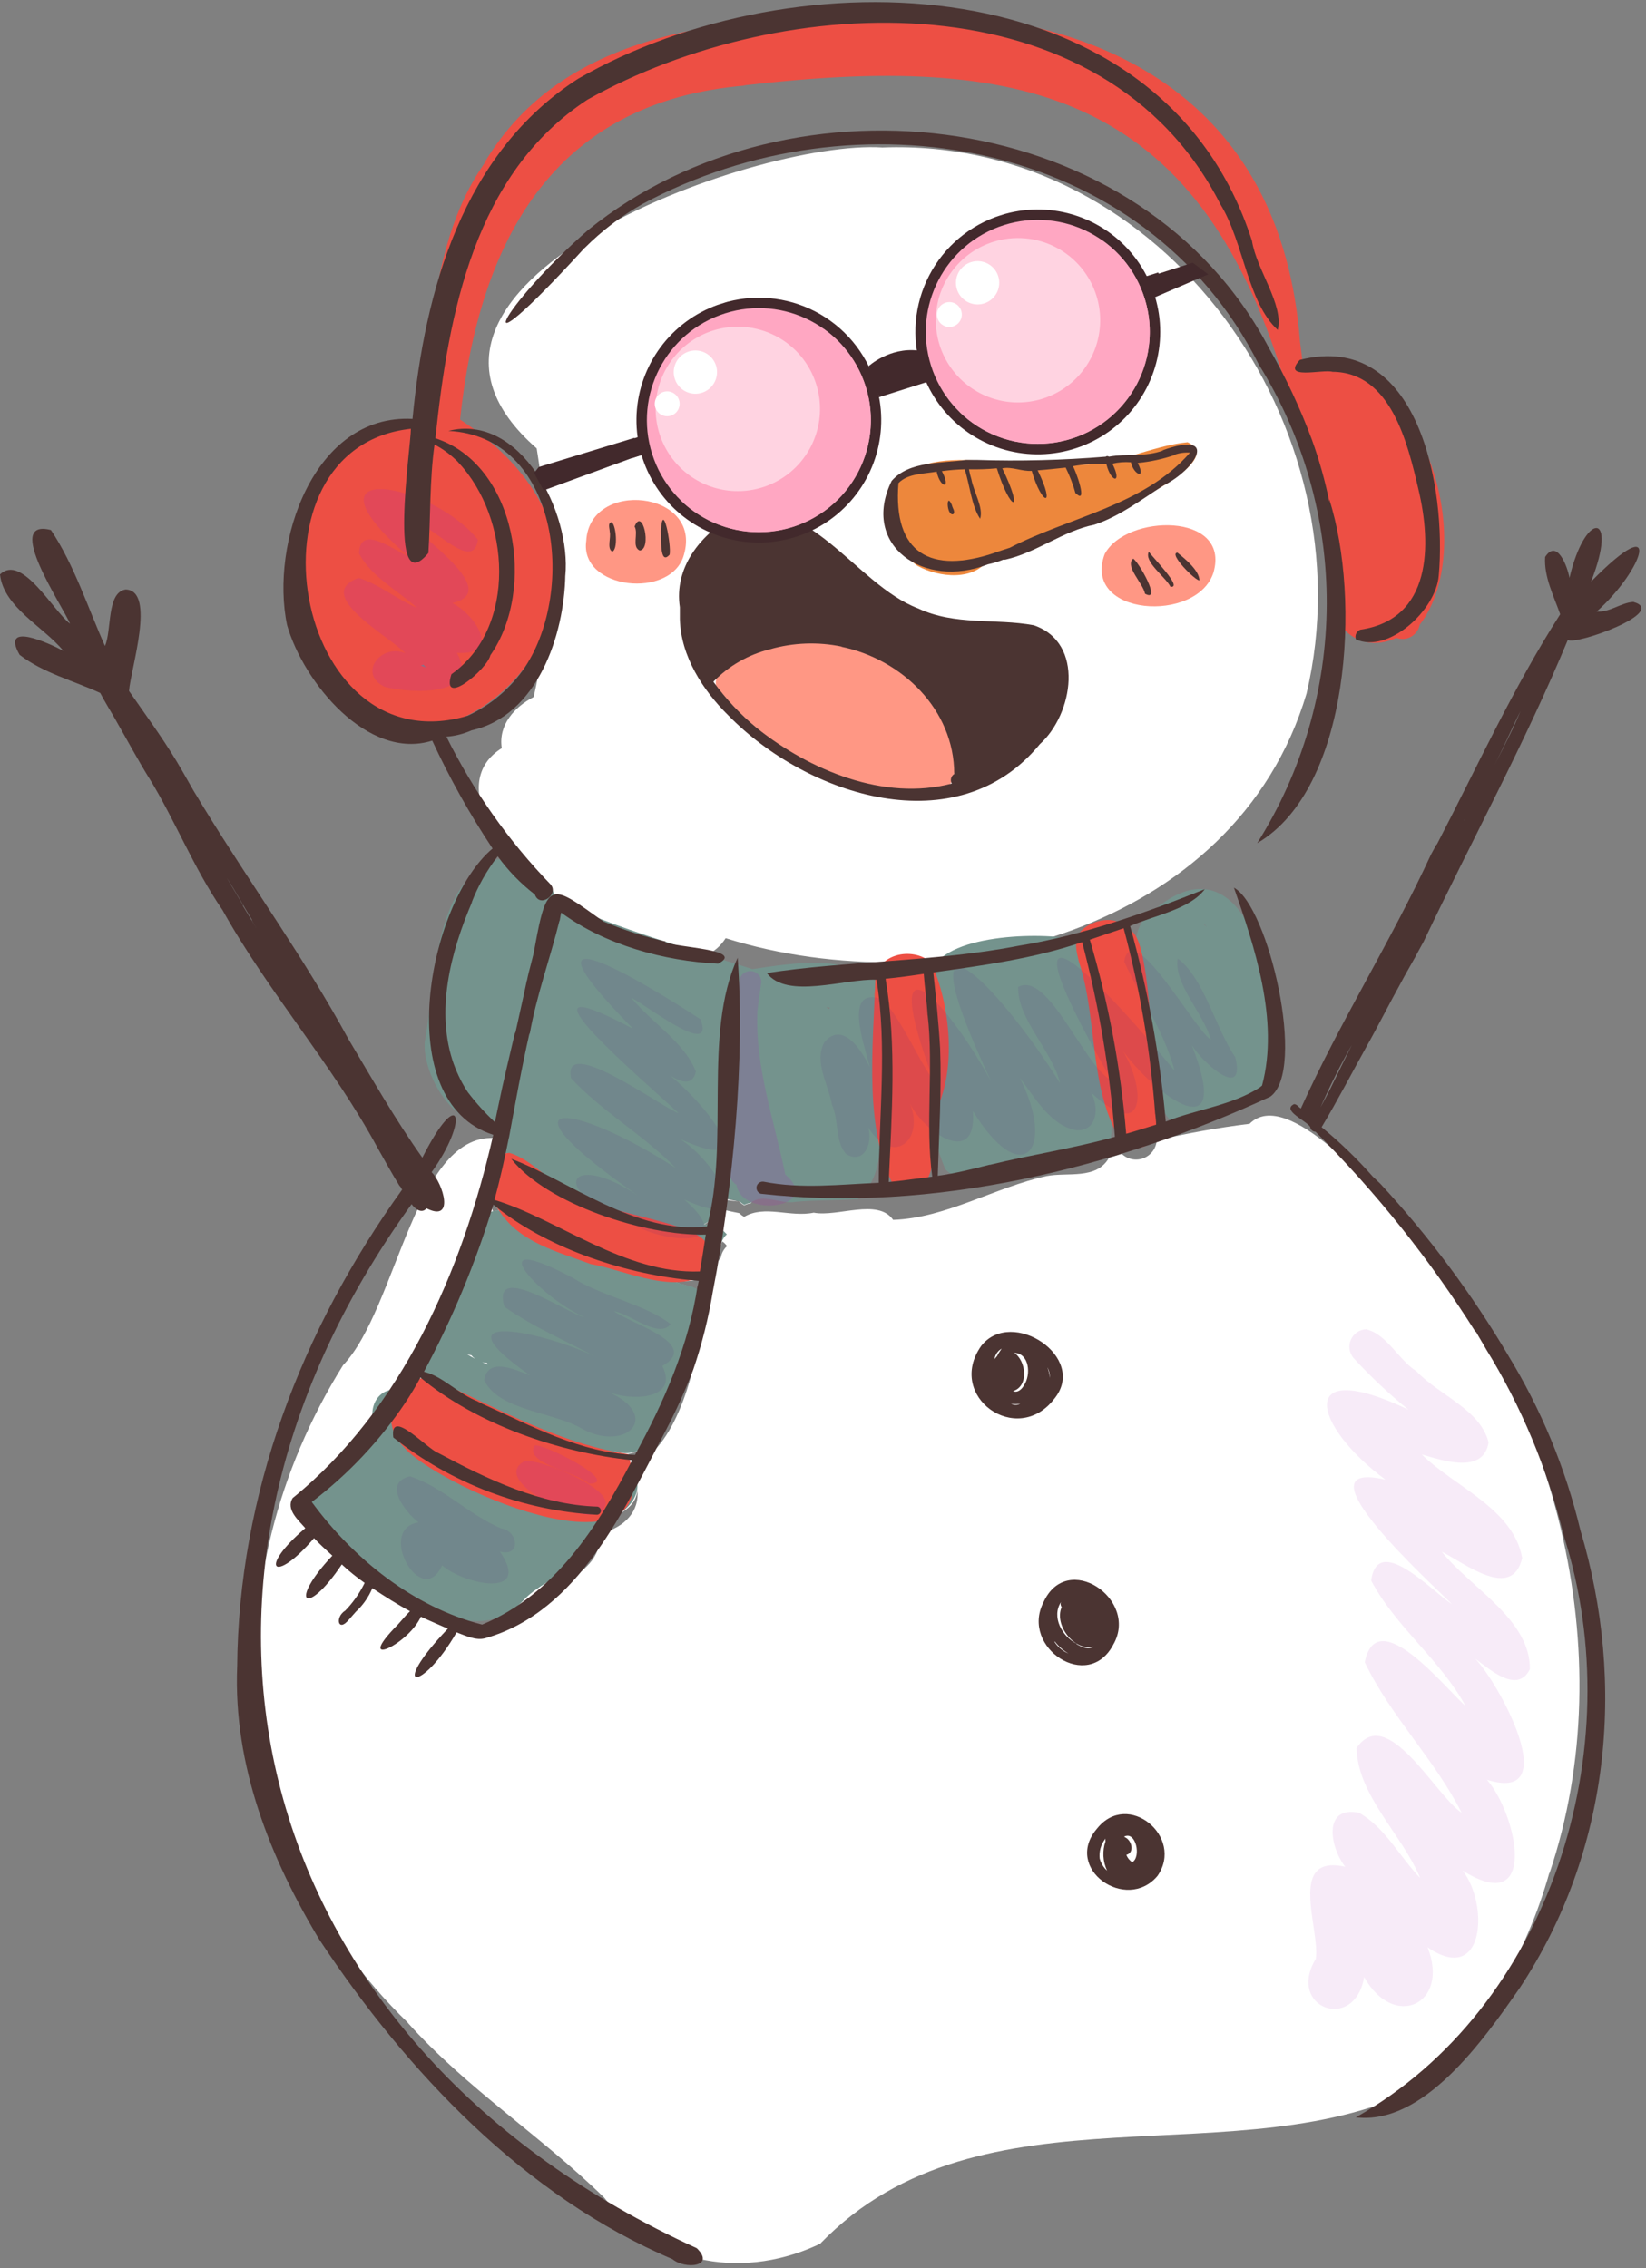<?xml version="1.0" encoding="UTF-8"?> <svg xmlns="http://www.w3.org/2000/svg" width="188" height="259" viewBox="0 0 188 259" fill="none"><rect x="0" y="0" width="188" height="259" fill="#808080" stroke="none"/><g clip-path="url(#clip0_253_801)"><path d="M39.181 155.899C45.401 149.369 47.42 128.899 56.87 129.989C56.886 130.64 57 131.284 57.211 131.899C57.383 131.803 57.568 131.732 57.761 131.689C57.173 130.8 56.863 129.756 56.87 128.689C67.111 128.689 75.43 137.189 85.871 137.269L85.731 137.419C85.475 137.448 85.227 137.526 85.001 137.649C84.797 137.526 84.606 137.382 84.43 137.219C83.8 137.099 83.191 136.969 82.561 136.809C81.951 137.939 81.561 139.199 80.38 139.879C80.776 139.895 81.169 139.955 81.55 140.059C81.941 139.459 82.21 138.769 82.55 138.129C83.18 138.279 83.8 138.409 84.421 138.529C84.593 138.695 84.784 138.839 84.99 138.959C87.331 137.559 90.24 139.039 92.941 138.479C95.671 138.999 100.281 136.799 102.011 139.299C108.011 139.109 113.711 135.549 119.541 134.299C121.951 133.829 125.231 134.739 126.661 132.219C127.141 132.069 127.661 131.929 128.121 131.759C128.445 132.07 128.852 132.281 129.292 132.369C129.733 132.457 130.189 132.418 130.608 132.257C131.028 132.095 131.392 131.818 131.66 131.458C131.928 131.097 132.087 130.667 132.121 130.219C135.617 129.4 139.156 128.769 142.721 128.329C147.041 123.999 157.051 135.999 160.321 139.209C177.481 159.229 185.481 188.659 176.971 213.929V213.829C174.376 223.071 169.424 231.479 162.601 238.229L162.691 238.109C141.751 249.109 112.201 237.109 93.691 256.199L93.9 256.109C85.3 260.319 75.201 258.909 69.001 250.949C61.761 243.869 53.3 238.489 46.541 230.949L46.62 231.009C25.761 210.889 24.061 180.109 39.181 155.899ZM48.321 157.339C48.556 157.282 48.798 157.248 49.041 157.239C48.759 156.949 48.532 156.61 48.37 156.239C48.246 156.593 48.228 156.976 48.321 157.339ZM42.73 163.949C42.956 163.857 43.197 163.806 43.441 163.799C43.089 163.294 42.81 162.742 42.611 162.159C42.482 162.772 42.523 163.409 42.73 163.999V163.949ZM56.31 138.319C56.536 138.263 56.768 138.236 57.001 138.239C56.329 137.348 55.93 136.282 55.85 135.169C55.712 136.242 55.871 137.332 56.31 138.319ZM81.141 146.319L81.57 146.139C81.77 145.289 81.701 144.289 82.331 143.609C82.409 143.104 82.66 142.641 83.04 142.299C82.894 142.085 82.707 141.902 82.49 141.759C82.424 141.935 82.37 142.116 82.331 142.299C81.861 143.062 81.599 143.934 81.57 144.829L81.141 144.999C80.341 146.439 78.43 146.289 77.01 146.319C77.88 146.789 79.01 146.789 79.79 147.379C80.359 147.217 80.843 146.841 81.141 146.329V146.319ZM79.921 150.989C78.921 155.869 77.13 165.099 71.721 166.039C72.011 166.368 72.198 166.775 72.26 167.209C76.941 165.919 79.731 156.249 79.921 150.999V150.989ZM72.8 170.099C72.671 172.379 70.201 173.169 68.391 173.849C68.575 174.246 68.638 174.688 68.57 175.119C71.481 174.399 73.061 172.479 72.8 170.109V170.099ZM60.02 183.869C62.48 181.359 68.63 179.619 68.43 175.689C57.781 185.769 54.35 188.919 42.001 178.899L42.48 179.219C39.77 177.129 36.66 175.219 34.48 172.649C34.031 174.379 36.361 176.189 42.48 180.529L42.001 180.209C47.071 183.999 54.48 189.909 60.02 183.879V183.869Z" fill="white"></path><path d="M149.229 79.194C141.119 106.424 107.619 114.874 82.879 107.134C76.299 117.514 45.639 92.784 57.309 85.434C56.899 82.754 58.789 80.724 60.949 79.594C63.049 70.704 62.679 59.594 61.299 51.204C40.119 32.714 86.219 15.884 100.789 16.844C132.979 15.624 156.399 48.904 149.229 79.194Z" fill="white"></path><path d="M138.328 127.09C139.236 126.938 140.158 126.884 141.078 126.93C138.83 127.877 136.407 128.337 133.968 128.28C135.393 127.785 136.85 127.388 138.328 127.09Z" fill="white"></path><path d="M132.117 128.906C132.082 129.353 131.921 129.781 131.654 130.141C131.386 130.5 131.022 130.777 130.604 130.939C130.187 131.101 129.731 131.141 129.291 131.056C128.851 130.971 128.444 130.763 128.117 130.456C129.537 129.996 130.797 129.406 132.117 128.906Z" fill="white"></path><path d="M126.688 130.906C125.268 133.416 121.998 132.516 119.598 132.986C121.968 132.256 124.328 131.596 126.688 130.906Z" fill="white"></path><path d="M132.079 103.706C139.199 97.856 143.529 104.826 144.409 111.706C144.609 115.596 148.019 122.856 143.349 124.876C142.851 125.796 142.053 126.52 141.089 126.926C138.834 127.873 136.404 128.333 133.959 128.276C129.959 124.076 131.229 116.376 130.059 110.856C129.279 108.176 129.479 105.276 132.079 103.706ZM137.609 105.646C137.714 105.73 137.809 105.827 137.889 105.936C137.801 105.791 137.694 105.66 137.569 105.546H137.479L137.609 105.646Z" fill="#74938D"></path><path d="M106.29 111.169C107.53 106.629 119.05 106.399 122.79 107.289C126.15 109.159 127.79 126.819 126.7 130.899C124.16 134.169 118.9 132.259 115.31 133.709C112.93 133.639 109.81 135.489 107.97 133.519C105.02 126.619 106.17 118.509 106.29 111.169Z" fill="#74938D"></path><path d="M34.337 171.186C35.068 168.826 38.267 168.726 39.898 167.086C41.117 166.036 41.547 163.936 43.428 163.806C41.587 161.806 42.678 158.256 45.638 158.706C46.538 156.756 48.918 157.256 50.298 158.366C49.831 158.045 49.405 157.669 49.028 157.246C48.028 156.416 47.888 154.586 49.237 154.046C50.407 149.916 52.758 146.756 53.987 142.396L54.138 142.016C54.315 141.389 54.599 140.797 54.977 140.266C54.951 139.974 54.993 139.68 55.101 139.408C55.208 139.136 55.379 138.892 55.597 138.698C55.816 138.503 56.078 138.363 56.361 138.288C56.644 138.213 56.941 138.205 57.227 138.266C57.391 138.284 57.548 138.339 57.688 138.426C57.461 138.218 57.279 137.966 57.151 137.687C57.024 137.407 56.953 137.104 56.944 136.797C56.934 136.49 56.987 136.184 57.097 135.897C57.208 135.61 57.374 135.348 57.587 135.126C57.384 134.899 57.231 134.631 57.138 134.34C57.046 134.049 57.016 133.741 57.051 133.438C57.086 133.135 57.185 132.842 57.341 132.58C57.497 132.317 57.708 132.091 57.958 131.916C57.882 131.841 57.812 131.761 57.748 131.676C57.005 130.543 56.706 129.176 56.907 127.836C52.428 129.836 48.267 123.056 48.508 119.026C49.638 113.026 49.508 101.836 55.447 98.886C55.711 98.602 56.038 98.385 56.403 98.253C56.767 98.121 57.158 98.079 57.542 98.13C57.926 98.181 58.293 98.324 58.61 98.546C58.928 98.768 59.188 99.063 59.367 99.406C61.157 99.846 63.197 100.696 63.468 102.766C70.718 106.146 78.358 108.236 85.938 110.666C90.468 109.996 96.808 108.916 100.378 112.316C102.438 114.316 100.268 118.446 100.718 121.216C99.718 126.216 102.248 133.326 97.957 136.956C97.748 136.941 97.537 136.941 97.328 136.956C95.188 137.086 93.017 137.036 90.877 137.236C89.188 137.566 87.127 136.186 85.737 137.366C85.482 137.395 85.234 137.473 85.007 137.596C84.809 137.473 84.621 137.333 84.448 137.176C83.828 137.056 83.207 136.926 82.588 136.766C81.978 137.866 81.588 139.236 80.377 139.826C80.875 139.799 81.372 139.887 81.83 140.083C82.287 140.279 82.694 140.577 83.017 140.956C82.635 141.296 82.384 141.76 82.308 142.266C81.838 143.029 81.576 143.901 81.547 144.796C78.918 145.796 75.968 145.346 73.248 144.936C74.521 145.319 75.773 145.769 76.998 146.286C77.938 146.896 80.588 146.726 79.897 148.416C80.248 153.226 76.627 167.866 70.207 165.736C69.208 166.736 67.767 165.836 66.547 165.896C68.088 166.606 70.547 165.706 71.487 167.236C74.657 169.736 71.558 173.546 68.228 173.566C68.287 173.643 68.337 173.727 68.377 173.816C69.177 178.126 62.578 179.906 60.008 182.516C54.587 188.516 47.178 182.826 42.178 178.996L42.468 179.186C39.918 176.736 34.617 174.996 34.337 171.186ZM53.828 154.756C53.661 154.735 53.497 154.698 53.337 154.646C53.648 154.826 53.958 155.006 54.278 155.166C54.109 155.051 53.958 154.913 53.828 154.756ZM55.627 155.636C55.441 155.626 55.257 155.595 55.078 155.546L55.708 155.816L55.627 155.636ZM94.377 114.996C94.468 115.068 94.552 115.149 94.627 115.236C94.683 115.178 94.743 115.124 94.808 115.076L94.377 114.996Z" fill="#74938D"></path><path d="M82.887 76.057C90.887 70.767 105.887 72.697 108.427 83.147C109.427 85.777 109.917 90.437 106.247 90.997C98.177 89.507 87.777 88.857 83.567 80.667C81.747 79.727 80.927 77.347 82.887 76.057Z" fill="#FF9784"></path><path d="M66.959 61.767C67.319 54.677 80.249 56.017 78.119 63.337C76.719 68.487 66.169 67.347 66.959 61.767Z" fill="#FF9784"></path><path d="M126.171 63.276C128.591 58.675 140.581 58.456 138.601 65.376C136.731 71.216 123.561 70.376 126.171 63.276Z" fill="#FF9784"></path><path d="M101.479 56.66C104.799 49.3 116.479 54.28 123.049 53.05C127.409 53.21 131.439 50.91 135.639 50.5C142.089 53.4 116.219 63.5 113.569 63.22C113.393 63.413 113.195 63.584 112.979 63.73C111.369 66.4 107.219 65.96 104.829 64.63C102.289 63 101.989 59.39 101.479 56.66Z" fill="#ED873C"></path><path d="M123.48 106.303C124.77 104.973 127.67 104.363 128.79 106.233C131.73 105.753 131.61 125.543 132.16 128.893C132.127 129.341 131.967 129.77 131.7 130.131C131.432 130.492 131.067 130.769 130.648 130.93C130.229 131.092 129.772 131.131 129.332 131.043C128.891 130.955 128.485 130.743 128.16 130.433C124.31 124.593 125.43 116.433 123.24 109.863C122.96 108.683 122.56 107.353 123.48 106.303Z" fill="#ED4F44"></path><path d="M99.967 112.109C100.027 108.929 104.187 108.029 106.337 109.889C108.557 114.679 109.337 122.349 106.737 127.149C106.667 130.389 107.477 137.299 102.257 135.779C98.627 129.089 99.717 119.699 99.967 112.109Z" fill="#ED4F44"></path><path d="M99.879 113.164C99.879 113.374 99.879 113.584 99.829 113.794C99.849 113.584 99.859 113.374 99.879 113.164Z" fill="#ED4F44"></path><path d="M67.478 144.348C63.678 142.928 59.318 141.878 56.998 138.238C55.458 136.238 54.998 131.888 58.178 131.648C60.808 132.398 62.708 135.118 65.398 136.088C68.398 138.818 81.398 139.458 80.868 142.838C81.121 143.134 81.281 143.496 81.331 143.882C81.381 144.267 81.317 144.659 81.148 145.008C77.588 148.198 71.618 145.068 67.478 144.348Z" fill="#ED4F44"></path><path d="M44.971 160.139C45.691 157.139 49.361 156.629 51.531 158.409C58.081 161.509 64.721 165.009 71.731 166.049C76.581 181.139 51.221 170.429 46.35 165.509L45.901 164.989L46.111 165.229C45.44 164.587 44.974 163.762 44.772 162.856C44.569 161.951 44.638 161.005 44.971 160.139Z" fill="#ED4F44"></path><path d="M34.369 60.999C34.889 53.459 40.829 49.139 47.749 48.179C49.369 38.079 49.429 26.529 55.749 18.079L55.239 18.739C64.609 2.819 83.969 2.139 100.479 1.469C126.059 0.769 146.399 11.549 148.479 38.999C148.609 39.999 148.749 40.999 148.819 41.999C162.349 39.619 169.179 62.209 162.149 71.349C162.093 71.635 161.976 71.906 161.805 72.141C161.635 72.377 161.414 72.573 161.16 72.715C160.906 72.857 160.624 72.941 160.333 72.963C160.043 72.984 159.751 72.942 159.479 72.839C155.959 74.529 152.229 72.329 152.339 68.349C151.186 60.539 149.472 52.823 147.209 45.259C146.993 45.246 146.786 45.166 146.616 45.031C146.447 44.896 146.324 44.711 146.264 44.503C146.204 44.295 146.209 44.074 146.28 43.869C146.351 43.664 146.483 43.486 146.659 43.359C136.659 10.359 116.429 6.089 84.889 9.759H85.229C63.069 11.559 54.699 27.619 52.549 47.909C85.659 69.549 34.779 107.679 34.369 60.999ZM48.669 76.229C48.553 76.128 48.449 76.014 48.359 75.889C48.266 75.938 48.169 75.978 48.069 76.009L48.669 76.229Z" fill="#ED4F44"></path><g style="mix-blend-mode:multiply" opacity="0.11"><g style="mix-blend-mode:multiply"><path d="M71.377 139.188C62.627 135.888 65.027 131.338 72.797 136.478C56.207 124.948 65.217 125.648 77.167 133.368C73.507 129.598 68.767 126.948 65.227 123.128C64.147 117.998 75.657 126.508 77.517 127.128C74.137 123.938 56.727 109.218 72.307 117.478C58.017 102.938 73.057 111.838 80.017 116.398C81.757 121.048 73.567 114.578 72.117 113.958C74.417 116.768 78.117 118.958 79.477 122.348C79.007 124.698 76.537 122.878 75.477 122.038C79.057 124.308 88.347 134.948 77.617 130.038C81.527 132.378 87.037 141.108 78.157 136.978C85.037 142.998 74.717 141.998 71.377 139.188Z" fill="#5A287F"></path></g></g><g style="mix-blend-mode:multiply" opacity="0.11"><g style="mix-blend-mode:multiply"><path d="M66.559 163.198C63.209 161.198 56.989 161.118 55.299 157.608C55.709 154.888 58.929 156.448 60.549 157.058C48.649 148.778 63.899 152.598 68.549 155.218C64.899 153.218 60.979 151.598 57.609 149.218C56.079 143.938 64.749 149.958 66.759 150.428C61.239 147.898 54.449 140.058 65.619 146.028L65.439 145.938C68.859 148.068 73.679 148.938 76.599 151.198C75.259 152.938 71.999 150.038 70.139 149.728C71.949 151.138 80.139 153.448 75.649 155.988C77.649 159.938 71.829 159.988 69.439 158.918C75.649 161.688 71.549 165.848 66.559 163.198Z" fill="#5A287F"></path></g></g><g style="mix-blend-mode:multiply" opacity="0.11"><g style="mix-blend-mode:multiply"><path d="M46.838 168.586C50.588 169.816 53.548 172.966 57.218 174.526C59.218 174.816 59.528 177.856 57.098 177.176C60.828 182.616 52.968 180.926 50.498 178.756C48.158 183.916 42.928 174.606 47.798 173.846C46.288 172.686 43.648 169.286 46.838 168.586Z" fill="#5A287F"></path></g></g><g style="mix-blend-mode:multiply" opacity="0.17"><path d="M61.08 165.065C62.08 164.815 71.08 169.375 67.26 169.435C65.94 168.115 59.71 167.095 61.08 165.065Z" fill="#AB23B6"></path></g><g style="mix-blend-mode:multiply" opacity="0.17"><path d="M59.891 166.864C61.291 166.434 70.291 170.004 69.061 172.024C68.481 175.304 55.481 169.254 59.891 166.864Z" fill="#AB23B6"></path></g><g style="mix-blend-mode:multiply" opacity="0.11"><g style="mix-blend-mode:multiply"><path d="M94.168 118.998C96.278 116.528 98.438 119.998 99.338 121.848C98.838 119.598 96.108 112.488 100.818 114.108C103.238 116.858 104.578 120.468 106.668 123.478C100.088 105.888 107.818 113.688 113.198 123.478C102.628 100.868 113.838 112.138 121.088 123.708C120.148 119.898 116.218 116.448 116.288 112.708C119.758 110.828 123.698 121.628 126.998 123.428C113.858 100.428 123.878 109.808 134.158 122.268C132.978 117.798 130.268 113.948 128.398 109.798C129.328 104.618 136.398 117.538 138.298 118.728C137.478 115.728 134.028 112.328 134.508 109.458C137.508 111.648 138.798 117.358 141.098 120.748C142.318 125.888 137.098 121.118 136.098 119.288C141.218 132.228 131.098 124.618 127.468 118.868C130.848 123.158 131.468 131.158 124.628 124.768C125.528 126.388 125.398 129.098 123.028 129.078C120.028 128.618 118.228 125.358 116.478 123.078C120.698 131.428 116.678 135.938 111.118 126.868C111.658 133.598 105.118 129.108 103.748 125.598C105.878 129.968 102.118 133.428 99.158 128.748C99.698 130.418 98.788 132.968 96.698 131.828C95.328 130.438 95.848 127.938 95.028 126.168C94.608 123.808 92.928 121.228 94.168 118.998Z" fill="#5A287F"></path></g></g><g style="mix-blend-mode:multiply" opacity="0.17"><path d="M117.039 119.654C117.039 119.514 116.939 119.374 116.899 119.234L117.039 119.654Z" fill="#AB23B6"></path></g><g style="mix-blend-mode:multiply" opacity="0.17"><path d="M82.781 122.345C82.871 119.135 81.901 114.205 84.451 111.985C84.49 111.669 84.649 111.379 84.894 111.175C85.139 110.971 85.452 110.867 85.771 110.885C86.089 110.903 86.389 111.04 86.61 111.271C86.831 111.501 86.956 111.806 86.961 112.125C86.801 113.235 86.631 114.345 86.511 115.465C86.221 121.835 88.441 127.955 89.691 134.115C94.091 137.895 84.691 139.195 84.121 135.295C83.87 135.15 83.665 134.939 83.525 134.685C83.386 134.431 83.319 134.145 83.331 133.855C83.921 129.995 83.061 126.175 82.781 122.345Z" fill="#AB23B6"></path></g><g style="mix-blend-mode:multiply" opacity="0.17"><path d="M40.967 65.995C43.317 66.725 45.337 68.445 47.627 69.415C45.437 67.415 42.397 65.875 41.007 63.195C41.107 59.755 45.007 62.865 46.587 63.485C33.507 52.125 49.417 55.125 54.587 61.635C53.987 65.735 48.787 59.135 46.357 59.235C47.817 61.235 57.497 67.555 51.657 68.865C54.337 70.205 57.317 74.865 52.187 74.555C54.987 79.615 46.897 79.195 43.947 78.435C40.807 76.955 43.517 73.435 46.287 74.595C44.477 72.655 35.627 67.895 40.967 65.995Z" fill="#AB23B6"></path></g><g style="mix-blend-mode:multiply" opacity="0.09"><path d="M150.288 223.679C150.778 220.219 146.978 211.679 153.648 213.169C151.928 211.009 151.018 206.169 155.208 206.999C158.208 208.679 159.838 211.999 162.208 214.459C160.138 209.459 155.078 205.079 154.938 199.609C158.438 194.489 163.938 205.009 166.938 206.999C163.868 200.909 158.788 195.939 155.878 189.819C157.248 182.959 164.988 192.669 167.388 194.819C164.528 189.549 159.388 185.759 156.608 180.489C157.358 174.989 163.608 181.749 165.838 183.189C163.838 181.139 147.548 166.499 158.238 168.969C149.878 162.769 147.918 154.819 160.858 160.969C158.626 159.16 156.53 157.187 154.588 155.069C154.349 154.783 154.195 154.437 154.143 154.068C154.09 153.7 154.142 153.324 154.292 152.983C154.441 152.642 154.683 152.35 154.99 152.139C155.297 151.928 155.656 151.807 156.028 151.789C158.428 152.359 159.708 155.279 161.788 156.589C164.328 159.309 169.098 160.949 170.018 164.719C169.428 168.379 164.768 166.779 162.388 166.089C166.148 169.789 172.868 172.309 173.858 177.909C172.708 182.839 167.278 178.499 164.678 177.199C167.968 181.329 174.788 184.899 174.738 190.609C173.308 193.499 170.138 190.609 168.488 189.409C171.128 192.059 178.758 206.029 169.838 203.239C173.308 207.239 175.768 219.079 167.058 213.609C170.058 217.439 169.608 226.829 163.058 222.379C165.618 228.879 159.208 231.869 155.808 225.769C154.718 232.149 146.898 229.299 150.288 223.679Z" fill="#AB23B6"></path></g><path d="M149.829 50.176C150.669 52.493 151.338 54.87 151.829 57.286C151.829 57.196 151.829 57.116 151.829 57.036C155.459 68.336 154.229 90.106 143.589 96.286C148.744 88.114 151.497 78.656 151.533 68.994C151.568 59.332 148.885 49.855 143.789 41.646C130.739 15.716 97.609 10.236 73.359 23.306C70.953 24.668 68.743 26.35 66.789 28.306L66.839 28.256L66.719 28.366C52.369 44.076 57.319 34.826 67.239 26.206L67.169 26.266C90.549 7.356 130.479 12.176 144.979 39.826L144.919 39.716C146.84 43.061 148.483 46.56 149.829 50.176Z" fill="#4B3432"></path><path d="M164.329 65.727C163.999 69.727 158.529 74.667 154.869 73.017C154.791 72.803 154.799 72.567 154.893 72.36C154.986 72.152 155.157 71.99 155.369 71.907C163.519 70.717 163.539 62.247 161.999 55.847C160.769 50.587 158.859 42.517 152.199 42.457C151.049 42.137 146.309 43.457 148.459 41.097C162.079 37.667 165.219 55.837 164.329 65.727Z" fill="#4B3432"></path><path d="M87.208 134.937C91.528 135.797 95.998 135.247 100.368 135.067C100.368 127.357 101.368 119.547 100.108 111.877C96.458 111.747 89.898 114.147 87.588 111.117C96.428 109.737 106.988 109.827 116.318 108.007C123.598 106.837 131.058 104.167 137.608 101.537C135.918 103.837 131.828 104.537 129.078 105.747C131.118 113.049 132.481 120.525 133.148 128.077C136.668 126.677 140.728 126.227 143.908 124.167L143.748 124.297L144.148 123.957C146.148 116.497 143.238 107.957 140.938 101.367C144.868 103.477 149.278 122.247 145.078 125.237C127.358 133.427 106.518 138.527 86.898 136.317C86.729 136.263 86.586 136.148 86.498 135.994C86.41 135.84 86.383 135.658 86.421 135.485C86.46 135.312 86.563 135.16 86.708 135.059C86.854 134.957 87.032 134.914 87.208 134.937ZM132.048 128.427C132.048 127.997 131.978 127.577 131.948 127.157C131.953 127.207 131.953 127.257 131.948 127.307C131.423 120.105 130.214 112.97 128.338 105.997L124.478 107.307C126.617 114.532 128.008 121.958 128.628 129.467C129.758 129.157 130.898 128.767 132.048 128.427ZM113.048 133.017C117.788 131.857 122.628 131.137 127.338 129.817C126.779 122.308 125.527 114.866 123.598 107.587C118.108 109.457 112.338 110.237 106.598 111.047C106.908 113.937 107.208 116.827 107.378 119.727V119.667C107.558 124.507 107.248 129.507 107.108 134.267C109.138 133.997 111.098 133.487 113.058 132.997L113.048 133.017ZM103.828 134.707L106.478 134.367C105.658 128.367 106.658 121.967 105.948 115.847C105.953 115.9 105.953 115.954 105.948 116.007C105.868 114.407 105.618 112.817 105.508 111.207C104.058 111.427 102.608 111.627 101.148 111.767C102.428 119.417 101.848 127.267 101.508 134.977C102.278 134.897 103.058 134.817 103.838 134.707H103.828Z" fill="#4B3432"></path><path d="M79.179 156.406C78.283 158.748 77.251 161.035 76.089 163.256C76.106 163.21 76.13 163.166 76.159 163.126C71.319 172.286 66.159 184.006 55.449 187.066C54.369 187.386 53.169 186.776 52.149 186.406C48.149 193.346 44.259 193.216 51.149 185.986C50.149 185.536 49.089 185.096 48.069 184.616C46.619 187.846 40.289 190.726 45.429 185.526C45.899 185.016 46.329 184.466 46.829 183.986C45.349 183.196 43.929 182.286 42.529 181.356C42.103 182.378 41.461 183.295 40.649 184.046L40.709 183.976L39.759 185.056L39.839 184.956C38.619 186.466 38.209 184.666 39.449 183.906L39.359 183.996C40.292 183.047 41.066 181.953 41.649 180.756C40.731 180.115 39.859 179.41 39.039 178.646C34.939 184.766 32.869 183.046 37.959 177.646C37.249 176.996 36.529 176.356 35.869 175.646C31.269 181.026 29.399 179.146 34.869 174.506C34.089 173.586 32.629 172.386 33.419 171.076C45.849 160.976 52.789 145.216 56.339 129.586C44.489 125.836 48.889 103.066 56.259 96.896C53.651 92.972 51.348 88.853 49.369 84.576C42.009 86.896 34.659 77.926 32.789 71.376C30.839 62.076 35.789 47.236 47.119 47.836C48.509 33.136 52.879 17.456 66.009 9.006C90.739 -5.214 132.859 -4.184 142.999 27.516C143.509 30.796 146.649 34.776 145.939 37.676C142.469 34.506 142.059 27.676 139.399 23.346C126.129 -2.764 89.479 -1.174 67.089 11.386C54.189 19.846 51.229 35.766 49.729 50.046C58.939 53.046 61.329 67.216 56.009 74.826C55.659 76.416 50.309 80.906 51.559 76.996C59.099 71.656 58.299 59.156 52.369 52.826L52.479 52.946L52.099 52.526L52.199 52.646C51.443 51.892 50.576 51.259 49.629 50.766C49.059 54.876 49.189 59.026 48.929 63.146C44.239 68.816 46.929 51.016 46.929 48.966C27.249 51.076 33.409 87.656 53.419 81.736C56.054 80.515 58.31 78.604 59.949 76.206C65.839 67.306 63.779 49.826 51.209 49.206C59.459 47.136 65.269 58.526 64.569 65.766C64.564 65.73 64.564 65.693 64.569 65.656C64.449 72.596 61.349 81.746 53.869 83.396C52.958 83.804 51.984 84.05 50.989 84.126C54.064 90.329 58.078 96.019 62.889 100.996C63.889 102.156 61.629 103.726 61.089 102.146C59.475 100.903 58.047 99.434 56.849 97.786C55.592 99.405 54.581 101.201 53.849 103.116C53.888 103.056 53.922 102.993 53.949 102.926C51.489 108.666 49.659 115.506 51.859 121.606L51.799 121.426C52.24 122.676 52.841 123.863 53.589 124.956L53.429 124.716C54.374 125.955 55.421 127.113 56.559 128.176V127.986L56.979 125.986C56.979 126.066 56.979 126.146 56.929 126.226C57.499 123.416 58.189 120.636 58.839 117.836C58.839 117.916 58.839 117.986 58.839 118.056C59.269 116.056 59.759 113.976 60.179 111.936V112.006C60.429 110.696 60.879 109.426 61.089 108.116C62.499 100.266 63.029 101.026 68.919 105.226C71.249 106.203 73.657 106.979 76.119 107.546H75.919C77.009 108.226 85.249 108.366 82.029 110.046C75.849 109.746 69.099 107.896 64.099 104.216C64.009 104.546 63.979 104.886 63.909 105.216C63.904 105.176 63.904 105.136 63.909 105.096C62.839 109.456 61.269 113.676 60.489 118.146C60.489 118.066 60.489 117.996 60.489 117.926C59.579 121.926 58.869 125.926 58.129 129.926C58.133 129.91 58.133 129.893 58.129 129.876C57.649 132.266 57.129 134.666 56.469 137.016C63.729 139.206 71.349 145.516 79.939 145.186C80.179 143.786 80.399 142.386 80.609 140.986C73.699 141.146 62.449 137.496 58.389 132.326C64.959 134.806 72.629 141.026 80.749 140.046C83.369 130.256 80.239 118.146 84.249 109.366C85.109 120.846 83.779 135.366 81.409 147.536C80.913 150.55 80.167 153.517 79.179 156.406ZM46.309 160.156C43.395 164.508 39.779 168.347 35.609 171.516C40.349 177.986 47.219 183.516 55.069 185.516C63.369 182.066 68.199 174.416 72.199 166.746C63.809 165.866 54.489 162.676 48.019 157.306C47.479 158.306 46.909 159.246 46.309 160.156ZM78.609 146.156C70.909 145.366 62.259 142.406 56.349 137.566C54.339 144.171 51.683 150.562 48.419 156.646C50.579 157.136 52.419 159.266 54.669 160.066L54.479 159.996L55.249 160.386L55.089 160.306C60.649 162.806 66.319 165.926 72.529 166.136C75.869 160.036 78.679 153.636 79.689 146.706V146.956C79.689 146.726 79.769 146.496 79.809 146.266C79.399 146.216 79.009 146.176 78.609 146.156Z" fill="#4B3432"></path><path d="M50.05 165.917C55.66 168.917 61.77 171.857 68.25 172.047C68.362 172.07 68.462 172.132 68.531 172.222C68.601 172.312 68.635 172.425 68.628 172.539C68.621 172.653 68.572 172.76 68.492 172.841C68.411 172.921 68.304 172.97 68.19 172.977C59.71 172.5 51.583 169.416 44.92 164.147C44.48 160.657 48.77 165.447 50.05 165.917Z" fill="#4B3432"></path><path d="M107.418 119.787V119.727C107.423 119.756 107.423 119.787 107.418 119.817V119.787Z" fill="#4B3432"></path><path d="M147.799 126.084C148.119 126.084 148.319 126.424 148.579 126.584C153.039 116.684 158.879 107.474 163.439 97.584C163.629 97.234 163.819 96.874 164.019 96.524C164.006 96.556 163.989 96.586 163.969 96.614L164.099 96.394V96.454C168.689 87.624 172.829 78.544 178.199 70.144C177.479 68.094 176.329 65.864 176.479 63.604C177.839 61.484 179.029 64.694 179.259 65.994C181.039 58.334 184.899 58.324 181.729 66.414C190.129 57.874 187.729 65.074 182.369 69.834C183.879 69.944 185.099 68.834 186.549 68.734C190.659 69.874 179.889 73.734 179.069 73.074C174.189 84.834 168.069 96.014 162.619 107.484C162.229 108.184 161.859 108.894 161.469 109.594C160.989 110.464 160.469 111.334 160.019 112.204L160.149 111.964C158.729 114.514 157.429 117.114 155.999 119.654C154.329 122.654 152.729 125.754 150.949 128.714C153.051 130.44 155.011 132.333 156.809 134.374L156.719 134.284L157.719 135.234L157.629 135.144C163.229 141.192 168.164 147.823 172.349 154.924C172.309 154.852 172.266 154.782 172.219 154.714C176.014 160.904 178.808 167.653 180.499 174.714C185.779 192.354 183.829 211.514 173.589 226.994C169.409 232.994 162.589 242.714 154.859 241.784C176.879 229.384 186.479 199.844 178.579 175.294C176.76 167.769 173.76 160.579 169.689 153.994L169.759 154.104L169.629 153.884C169.469 153.594 169.299 153.314 169.129 153.034L169.199 153.144C168.999 152.824 168.819 152.494 168.619 152.144L168.479 151.994C168.501 152.046 168.528 152.096 168.559 152.144C163.327 143.85 157.185 136.166 150.249 129.234C150.1 129.233 149.957 129.177 149.847 129.078C149.736 128.978 149.666 128.842 149.649 128.694C149.249 127.994 146.339 126.804 147.799 126.084ZM171.799 85.194C172.469 83.864 173.119 82.544 173.669 81.194C172.599 83.334 171.669 85.534 170.539 87.654C170.979 86.824 171.409 85.994 171.809 85.194H171.799ZM167.259 93.584C167.228 93.632 167.201 93.682 167.179 93.734C167.205 93.682 167.235 93.632 167.269 93.584H167.259ZM151.979 124.254C152.769 122.614 153.589 120.974 154.399 119.334C153.082 121.647 151.887 124.027 150.819 126.464C151.209 125.724 151.609 124.994 151.979 124.254Z" fill="#4B3432"></path><path d="M112.078 153.683C115.568 149.253 124.309 155.002 120.409 159.742C116.139 165.282 107.998 159.453 112.078 153.683ZM119.898 157.302V157.382C119.935 156.951 119.841 156.519 119.629 156.142C119.774 156.514 119.864 156.905 119.898 157.302ZM116.989 158.142C117.759 156.952 117.579 154.543 115.839 154.483C117.209 155.383 117.539 158.302 115.709 158.852C116.259 159.102 116.749 158.592 116.989 158.142ZM115.479 160.282C115.636 160.38 115.818 160.431 116.004 160.431C116.189 160.431 116.371 160.38 116.529 160.282C116.184 160.372 115.823 160.372 115.479 160.282ZM113.868 154.882C114.023 154.574 114.204 154.28 114.409 154.002C114.187 154.126 113.998 154.3 113.855 154.51C113.713 154.72 113.622 154.961 113.589 155.213C113.669 155.103 113.758 154.992 113.858 154.882H113.868Z" fill="#4B3432"></path><path d="M119.169 182.998C121.849 176.998 130.109 182.608 127.169 187.778C124.299 193.318 116.539 188.148 119.169 182.998ZM122.949 187.738C123.529 188.068 124.259 188.438 124.889 188.048C122.669 188.568 120.379 185.568 121.259 183.518C121.195 183.437 121.155 183.34 121.143 183.238C121.13 183.136 121.146 183.032 121.189 182.938C120.069 184.618 121.299 186.878 122.979 187.708L122.949 187.738ZM120.439 187.478C120.82 188.08 121.38 188.549 122.039 188.818C121.344 188.417 120.749 187.863 120.299 187.198C120.354 187.285 120.414 187.369 120.479 187.448L120.439 187.478Z" fill="#4B3432"></path><path d="M125.297 208.813C128.827 204.383 135.297 209.753 132.207 214.213C128.657 218.443 121.367 213.403 125.297 208.813ZM128.517 209.813C129.267 210.153 129.617 211.553 128.647 211.813C128.777 212.156 129.011 212.45 129.317 212.653C130.377 212.063 129.737 209.023 128.387 209.733L128.517 209.813ZM125.607 212.243C125.749 212.771 126.04 213.247 126.447 213.613C125.954 212.562 125.89 211.36 126.267 210.263C126.247 210.16 126.247 210.055 126.267 209.953C126.006 210.277 125.813 210.65 125.699 211.05C125.586 211.451 125.554 211.87 125.607 212.283V212.243Z" fill="#4B3432"></path><path d="M89.077 48.426C91.627 48.626 91.837 53.646 88.907 53.226C86.477 52.856 86.307 48.266 89.077 48.426Z" fill="#4B3432"></path><path d="M120.888 48.706C119.658 51.096 116.718 48.876 117.278 46.706C118.268 43.466 122.158 46.126 120.888 48.706Z" fill="#4B3432"></path><path d="M49.578 134.235C49.518 134.145 49.468 134.045 49.408 133.945C49.478 134.045 49.478 134.145 49.578 134.235Z" fill="#4B3432"></path><path d="M42.258 122.693L42.068 122.383C42.128 122.483 42.198 122.583 42.258 122.693Z" fill="#4B3432"></path><path d="M-0.001 65.596C2.489 63.185 6.069 69.755 7.999 71.225C7.239 69.326 0.279 59.105 5.819 60.526C8.489 64.525 10.019 69.356 11.989 73.766C12.789 71.966 12.159 67.635 14.359 67.316C17.859 67.415 14.899 76.496 14.739 78.906C16.529 81.486 18.399 84.025 20.039 86.716L19.929 86.535C20.119 86.835 20.299 87.145 20.479 87.456C21.039 88.395 21.569 89.365 22.119 90.316C22.539 91.005 22.959 91.686 23.369 92.385L23.259 92.195C28.709 101.095 34.849 109.545 39.839 118.735L39.759 118.595C42.499 123.185 45.139 127.845 48.239 132.195C52.569 123.665 53.609 127.855 49.299 133.855C50.599 135.165 51.979 139.625 48.719 137.985C48.169 138.645 47.389 138.045 47.009 137.505C14.479 182.535 29.609 233.995 79.579 256.725C81.759 258.845 78.239 259.175 76.799 257.975C59.919 250.805 46.479 236.615 36.479 221.495L36.639 221.765C30.869 212.255 26.639 201.615 27.089 190.315V190.435C27.219 170.645 34.449 151.795 45.929 135.845C45.869 135.745 45.799 135.645 45.739 135.535L45.809 135.645L45.679 135.425V135.495C44.779 134.045 43.959 132.555 43.119 131.065L43.189 131.185L43.059 130.965L43.109 131.045C37.949 121.525 30.689 113.375 25.409 103.915C22.109 99.126 20.019 93.686 16.979 88.755L17.119 88.996C15.739 86.775 14.509 84.466 13.199 82.195L13.319 82.395C12.699 81.305 12.029 80.246 11.449 79.135C8.449 77.746 4.929 76.856 2.239 74.775C-0.011 70.835 5.739 73.516 7.239 74.326C4.999 71.576 0.409 69.356 -0.001 65.596ZM27.719 103.405L27.869 103.645C27.83 103.592 27.797 103.535 27.769 103.475C28.469 104.655 29.199 105.815 29.869 107.015C29.499 106.385 29.139 105.745 28.779 105.125V105.035C27.779 103.425 26.919 101.795 25.899 100.235C26.539 101.295 27.159 102.355 27.789 103.425L27.719 103.405Z" fill="#4B3432"></path><path d="M161.629 109.273C161.629 109.273 161.629 109.373 161.549 109.413C161.469 109.453 161.599 109.323 161.629 109.273Z" fill="#4B3432"></path><path d="M83.2 81.707C80.27 78.827 77.77 74.947 77.65 70.707C77.65 70.197 77.65 69.707 77.65 69.177V69.347C76.97 64.857 79.97 61.077 83.65 58.997C92.26 55.817 97.65 66.727 104.84 69.467C109.1 71.467 113.64 70.587 118.07 71.397C123.95 73.397 122.57 81.567 118.77 84.977C109.33 96.477 92.23 90.927 83.2 81.707ZM86.48 83.167C92.48 87.947 100.98 91.517 108.71 89.477C108.607 89.295 108.578 89.079 108.63 88.876C108.682 88.672 108.811 88.497 108.99 88.387C108.99 81.017 102.99 75.257 96.06 73.847H96.18C93.444 73.271 90.608 73.374 87.92 74.147C85.47 74.754 83.239 76.036 81.48 77.847C82.911 79.829 84.591 81.617 86.48 83.167Z" fill="#4B3432"></path><path d="M77.649 70.824V70.734C77.654 70.764 77.654 70.795 77.649 70.824Z" fill="#4B3432"></path><path d="M112.839 64.439C105.529 67.349 98.249 62.259 101.839 54.919C103.839 52.619 107.549 52.919 110.359 52.519H111.579C116.486 52.676 121.397 52.552 126.289 52.149C126.339 52.105 126.403 52.081 126.469 52.081C126.536 52.081 126.6 52.105 126.649 52.149C128.729 51.769 130.819 52.209 132.849 51.439H132.739C139.269 49.069 136.659 53.569 132.889 55.439C130.349 57.059 127.889 58.959 125.019 59.909C121.389 60.639 118.419 63.099 114.819 63.909H114.679H114.579C114.069 64.119 113.479 64.309 112.839 64.439ZM115.339 62.549C122.219 58.999 130.659 57.749 135.919 51.689C135.308 51.643 134.695 51.728 134.119 51.939H134.229C132.844 52.417 131.408 52.729 129.949 52.869C130.949 54.809 129.489 54.249 129.169 52.789C128.459 52.733 127.744 52.786 127.049 52.949C128.229 55.269 126.899 55.159 126.369 53.009C125.088 52.931 123.802 53.008 122.539 53.239C122.879 53.719 124.309 57.769 122.859 56.309C122.859 56.309 122.859 56.369 122.859 56.399C122.577 55.365 122.195 54.36 121.719 53.399C120.649 53.509 119.589 53.629 118.519 53.709C120.639 58.039 119.009 57.779 117.839 53.769C116.699 53.849 115.629 53.269 114.479 53.479C117.049 58.769 115.409 58.479 113.859 53.479C112.799 53.576 111.734 53.612 110.669 53.589C110.739 53.975 110.833 54.355 110.949 54.729C111.199 56.139 112.349 57.969 111.949 59.239C110.949 57.769 110.779 55.379 110.179 53.589C109.31 53.614 108.442 53.684 107.579 53.799C108.699 55.919 107.409 55.799 106.979 53.859C105.529 54.119 103.709 54.049 102.619 55.169C101.979 63.169 106.279 65.649 113.719 63.089C114.269 62.879 114.809 62.729 115.339 62.549Z" fill="#4B3432"></path><path d="M134.48 63.109C135.37 63.829 136.95 65.109 137 66.269C136.62 66.409 133.4 63.189 134.48 63.109Z" fill="#4B3432"></path><path d="M133.688 67C133.078 65.83 130.618 64.14 131.218 63C131.538 63.54 135.208 67.2 133.688 67Z" fill="#4B3432"></path><path d="M130.778 67.797C130.578 66.627 128.428 64.657 129.428 63.797C130.008 64.077 132.758 68.897 130.778 67.797Z" fill="#4B3432"></path><path d="M75.481 60.644C75.691 56.953 76.701 62.283 76.481 63.334C75.301 64.674 75.551 61.324 75.481 60.644Z" fill="#4B3432"></path><path d="M72.481 60.123C73.381 57.833 74.481 62.743 73.061 62.863C72.131 62.443 72.941 60.923 72.481 60.123Z" fill="#4B3432"></path><path d="M69.929 62.993C69.279 62.603 69.819 61.393 69.639 60.703C69.639 60.343 69.369 59.703 69.869 59.633C70.379 59.993 70.609 62.743 69.929 62.993Z" fill="#4B3432"></path><path d="M108.851 58.73C108.091 58.88 108.041 56.08 108.721 57.67C108.761 58 109.191 58.48 108.851 58.73Z" fill="#4B3432"></path><g clip-path="url(#clip1_253_801)"><path d="M74.343 49.449L71.516 50.344L72.145 52.334L74.973 51.439L74.343 49.449Z" fill="#42292C"></path><path d="M132.293 31.113L129.465 32.008L130.094 33.998L132.922 33.103L132.293 31.113Z" fill="#42292C"></path><path d="M100.001 43.76C100.835 46.397 100.869 49.221 100.098 51.877C99.327 54.532 97.786 56.899 95.669 58.679C93.552 60.459 90.956 61.57 88.207 61.874C85.459 62.178 82.682 61.66 80.228 60.385C77.774 59.11 75.753 57.137 74.421 54.713C73.089 52.29 72.505 49.526 72.744 46.772C72.982 44.017 74.033 41.394 75.762 39.236C77.491 37.078 79.821 35.482 82.458 34.648C84.208 34.094 86.05 33.891 87.879 34.049C89.708 34.207 91.488 34.724 93.117 35.57C94.746 36.416 96.192 37.575 97.374 38.98C98.555 40.386 99.448 42.01 100.001 43.76Z" fill="#42292C"></path><path d="M105.206 42.118C106.041 44.754 107.638 47.084 109.796 48.812C111.954 50.541 114.577 51.59 117.331 51.829C120.086 52.067 122.85 51.483 125.273 50.15C127.695 48.818 129.669 46.796 130.943 44.342C132.217 41.889 132.735 39.112 132.431 36.363C132.127 33.615 131.015 31.019 129.235 28.902C127.456 26.786 125.089 25.245 122.433 24.474C119.778 23.703 116.953 23.737 114.317 24.571C110.782 25.69 107.836 28.167 106.128 31.458C104.419 34.748 104.088 38.583 105.206 42.118Z" fill="#42292C"></path><path d="M90.533 60.166C97.266 58.035 100.997 50.849 98.866 44.116C96.735 37.383 89.55 33.652 82.817 35.783C76.083 37.913 72.352 45.099 74.483 51.832C76.614 58.565 83.799 62.296 90.533 60.166Z" fill="#FFA7C2"></path><path d="M122.388 50.087C129.121 47.957 132.852 40.771 130.722 34.038C128.591 27.305 121.405 23.574 114.672 25.704C107.939 27.835 104.208 35.021 106.339 41.754C108.469 48.487 115.655 52.218 122.388 50.087Z" fill="#FFA7C2"></path><g style="mix-blend-mode:multiply"><path d="M125.795 27.374C128.089 29.613 129.459 32.634 129.631 35.836C129.802 39.038 128.765 42.188 126.723 44.66C124.682 47.133 121.786 48.748 118.609 49.186C115.432 49.623 112.207 48.851 109.574 47.022C110.838 48.264 112.346 49.23 114.004 49.859C115.661 50.487 117.431 50.764 119.201 50.672C120.971 50.58 122.703 50.121 124.286 49.324C125.869 48.527 127.27 47.41 128.398 46.043C129.527 44.676 130.359 43.09 130.841 41.384C131.324 39.678 131.447 37.891 131.202 36.136C130.957 34.38 130.35 32.695 129.419 31.186C128.488 29.678 127.254 28.38 125.795 27.374Z" fill="#FFA7C2"></path></g><g style="mix-blend-mode:multiply"><path d="M93.939 37.459C96.234 39.699 97.603 42.72 97.775 45.922C97.947 49.124 96.909 52.273 94.868 54.746C92.826 57.219 89.93 58.834 86.754 59.272C83.577 59.709 80.352 58.937 77.718 57.108C78.982 58.35 80.491 59.316 82.148 59.944C83.806 60.573 85.576 60.85 87.346 60.758C89.116 60.666 90.847 60.207 92.431 59.41C94.014 58.613 95.414 57.496 96.543 56.129C97.671 54.762 98.503 53.175 98.986 51.47C99.469 49.764 99.591 47.977 99.347 46.222C99.102 44.466 98.495 42.781 97.564 41.272C96.633 39.764 95.399 38.465 93.939 37.459Z" fill="#FFA7C2"></path></g><path d="M99.217 41.808C99.217 41.808 101.572 39.643 104.847 40.026L105.976 43.592L100.406 45.355L99.217 41.808Z" fill="#42292C"></path><path d="M80.179 40.14C80.645 40.29 81.055 40.574 81.359 40.957C81.663 41.339 81.847 41.804 81.887 42.291C81.927 42.778 81.822 43.266 81.585 43.694C81.347 44.121 80.989 44.469 80.554 44.692C80.12 44.916 79.628 45.006 79.142 44.95C78.657 44.895 78.198 44.696 77.826 44.38C77.452 44.065 77.181 43.645 77.047 43.175C76.912 42.705 76.92 42.206 77.069 41.74C77.168 41.431 77.327 41.144 77.537 40.896C77.747 40.648 78.003 40.444 78.292 40.296C78.581 40.147 78.897 40.057 79.22 40.03C79.544 40.003 79.87 40.041 80.179 40.14Z" fill="white"></path><path d="M76.634 44.759C76.902 44.844 77.138 45.007 77.313 45.227C77.488 45.447 77.594 45.714 77.618 45.994C77.641 46.274 77.581 46.554 77.445 46.8C77.309 47.046 77.103 47.246 76.853 47.375C76.603 47.504 76.321 47.556 76.042 47.525C75.763 47.493 75.499 47.38 75.284 47.198C75.07 47.017 74.913 46.776 74.836 46.506C74.758 46.236 74.762 45.949 74.847 45.681C74.962 45.322 75.215 45.024 75.55 44.851C75.885 44.678 76.275 44.645 76.634 44.759Z" fill="white"></path><path d="M112.414 29.937C112.879 30.087 113.29 30.371 113.594 30.753C113.898 31.136 114.081 31.601 114.121 32.088C114.162 32.575 114.056 33.063 113.819 33.491C113.582 33.918 113.223 34.266 112.789 34.489C112.354 34.713 111.863 34.803 111.377 34.747C110.891 34.691 110.433 34.493 110.06 34.177C109.687 33.861 109.416 33.442 109.281 32.972C109.146 32.502 109.154 32.003 109.303 31.537C109.402 31.228 109.561 30.941 109.771 30.693C109.981 30.445 110.238 30.241 110.527 30.093C110.815 29.944 111.131 29.854 111.455 29.827C111.778 29.8 112.104 29.838 112.414 29.937Z" fill="white"></path><path d="M108.866 34.562C109.134 34.648 109.371 34.81 109.546 35.03C109.722 35.25 109.828 35.517 109.852 35.797C109.876 36.077 109.816 36.358 109.68 36.604C109.544 36.85 109.338 37.051 109.088 37.18C108.838 37.309 108.556 37.361 108.276 37.329C107.997 37.298 107.733 37.184 107.518 37.002C107.303 36.821 107.147 36.58 107.07 36.309C106.992 36.039 106.996 35.752 107.082 35.484C107.198 35.126 107.45 34.828 107.784 34.656C108.118 34.483 108.507 34.45 108.866 34.562Z" fill="white"></path><path opacity="0.5" d="M93.221 43.864C93.781 45.634 93.804 47.53 93.286 49.313C92.769 51.096 91.734 52.686 90.313 53.881C88.891 55.076 87.148 55.823 85.303 56.027C83.457 56.231 81.593 55.883 79.945 55.028C78.297 54.172 76.94 52.847 76.045 51.22C75.15 49.593 74.758 47.737 74.918 45.888C75.078 44.038 75.783 42.277 76.943 40.828C78.104 39.379 79.668 38.306 81.439 37.746C82.614 37.373 83.851 37.236 85.079 37.342C86.308 37.448 87.503 37.795 88.597 38.363C89.692 38.931 90.663 39.709 91.457 40.653C92.25 41.597 92.849 42.688 93.221 43.864Z" fill="white"></path><path opacity="0.5" d="M125.221 33.739C125.781 35.509 125.804 37.405 125.286 39.188C124.768 40.971 123.734 42.561 122.313 43.756C120.892 44.951 119.148 45.698 117.303 45.902C115.457 46.106 113.593 45.758 111.945 44.903C110.297 44.047 108.94 42.722 108.045 41.095C107.15 39.468 106.758 37.612 106.918 35.763C107.078 33.913 107.783 32.152 108.943 30.703C110.104 29.253 111.668 28.181 113.438 27.621C114.614 27.248 115.851 27.111 117.079 27.217C118.308 27.323 119.503 27.67 120.597 28.238C121.692 28.806 122.663 29.584 123.457 30.528C124.25 31.472 124.849 32.563 125.221 33.739Z" fill="white"></path></g><path d="M61.541 53.328L72.45 50L73 52.007L62.091 56L61 54.004L61.541 53.328Z" fill="#42292C"></path><path d="M138 31.326L131.772 34L130 32.005L136.228 30L138 31.326Z" fill="#42292C"></path></g><defs><clipPath id="clip0_253_801"><rect width="187.48" height="258.67" fill="white" transform="matrix(-1 0 0 1 187.48 0)"></rect></clipPath><clipPath id="clip1_253_801"><rect width="63.746" height="27.957" fill="white" transform="translate(68 39.234) rotate(-17.56)"></rect></clipPath></defs></svg> 